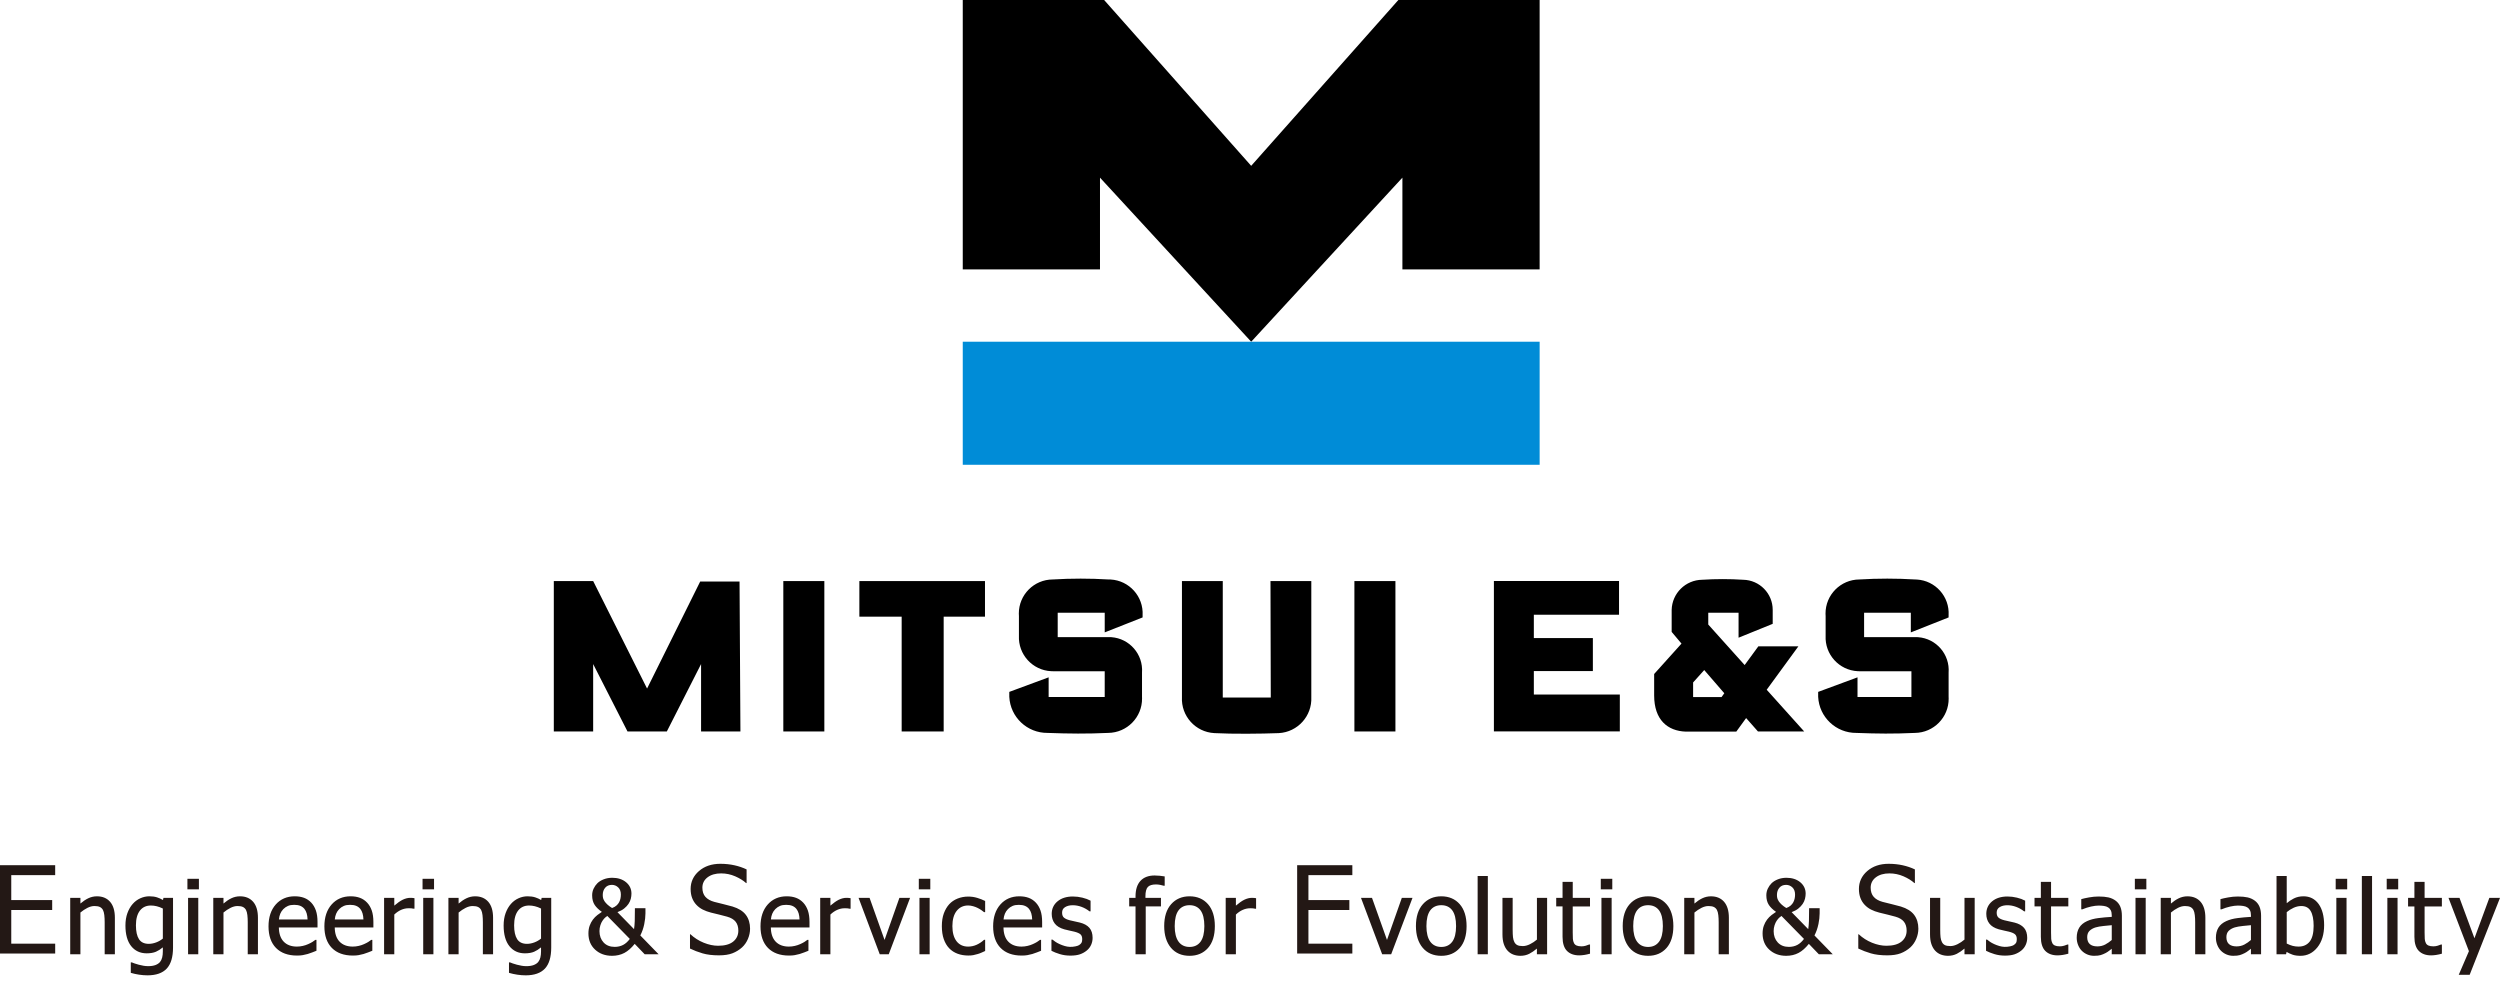 <svg viewBox="0 0 224 88" xmlns="http://www.w3.org/2000/svg"><path d="m112.107 30.618 13.548-14.701v8.223h12.296v-24.14h-12.658l-13.187 14.859-13.176-14.859h-12.667v24.14h12.296v-8.223s13.548 14.701 13.548 14.701z"/><path d="m86.263 30.618h51.689v11.026h-51.689z" fill="#008cd7"/><path d="m70.185 52.061h3.676v13.476h-3.676zm51.169 13.476h3.676v-13.476h-3.676zm-44.355-10.285h3.79v10.285h3.764v-10.285h3.702v-3.19h-11.256zm60.433 4.873h5.289v-2.953h-5.289v-2.089h7.633v-3.023h-11.212v13.476h11.283v-3.305h-7.704zm20.864 1.675 3.358 3.737h-4.143l-1.058-1.199-.881 1.216h-4.513c-1.657-.053-2.847-1.066-2.847-3.243v-1.921l2.45-2.723-.881-1.049v-1.974c.038-1.487 1.245-2.678 2.733-2.697 1.224-.079 2.452-.079 3.676 0 1.469.029 2.645 1.228 2.644 2.697v1.252l-3.059 1.243v-2.239h-2.715v1.058l3.261 3.631 1.225-1.675h3.588l-2.838 3.887zm-5.597-1.763-.996 1.11v1.313h2.547l.247-.344-1.798-2.08zm-53.382-8.117c-1.661-.101-3.328-.101-4.989 0-1.684.005-3.046 1.374-3.041 3.058 0 .073.003.147.009.22v1.763c-.078 1.677 1.219 3.101 2.897 3.178.045.002.09.003.135.003h4.654v2.309h-5.024v-1.763l-3.526 1.304v.441c.09 1.823 1.603 3.251 3.429 3.235 1.93.071 3.526.088 5.43 0 1.694-.017 3.054-1.404 3.037-3.098 0-.046-.002-.091-.004-.137v-2.168c.118-1.636-1.113-3.058-2.75-3.176-.038-.003-.077-.005-.115-.006h-4.689v-2.186h4.213v1.763l3.394-1.34v-.194c.093-1.677-1.192-3.111-2.869-3.204-.063-.003-.127-.005-.19-.005zm72.28 0c-1.664-.101-3.333-.101-4.998 0-1.684.01-3.042 1.383-3.032 3.067 0 .071.003.141.009.211v1.763c-.083 1.672 1.206 3.095 2.879 3.178.048.002.096.004.145.004h4.663v2.309h-4.83v-1.763l-3.526 1.304v.441c.09 1.823 1.603 3.251 3.429 3.235 1.93.071 3.279.088 5.236 0 1.689-.017 3.045-1.399 3.028-3.088 0-.049-.002-.098-.005-.146v-2.168c.123-1.631-1.1-3.052-2.731-3.175-.041-.003-.083-.005-.125-.007h-4.716v-2.186h4.187v1.763l3.385-1.34v-.194c.097-1.672-1.179-3.106-2.851-3.203-.057-.003-.115-.005-.173-.005zm-57.735 10.576h-4.302v-10.435h-3.658v10.4c-.089 1.692 1.21 3.135 2.901 3.225.008 0 .017 0 .025.001 1.622.088 4.134.062 5.756 0 1.691-.095 2.989-1.535 2.909-3.226v-10.4h-3.658l.026 10.435zm-47.599-10.391h-3.526l-4.76 9.589-4.83-9.633h-3.526v13.476h3.526v-6.037l3.076 6.037h3.526l3.067-6.037v6.037h3.526z"/><path d="m0 85.438h4.945v-.888h-3.936v-3.014h3.667v-.888h-3.667v-2.238h3.935v-.888h-4.944v7.917zm116.225 0h4.945v-.888h-3.935v-3.014h3.667v-.888h-3.667v-2.238h3.935v-.888h-4.945v7.917zm-106.357-4.633c.282.328.425.807.425 1.426v3.271h-.914v-2.874c0-.226-.011-.44-.033-.636-.022-.193-.064-.348-.124-.462-.065-.118-.156-.206-.271-.263-.117-.058-.28-.088-.485-.088-.202 0-.414.055-.63.164-.215.108-.427.249-.631.419v3.74h-.914v-5.055h.914v.51c.232-.199.464-.356.691-.466.249-.121.515-.183.79-.183.501 0 .898.168 1.182.497zm4.735-.164c-.178-.102-.358-.183-.535-.239-.193-.062-.423-.094-.684-.094-.278 0-.551.06-.812.178-.26.118-.488.287-.679.504-.199.225-.359.503-.477.826-.117.323-.177.697-.177 1.112 0 .796.173 1.416.513 1.843.343.429.81.647 1.389.647.332 0 .612-.048.833-.144.201-.087.408-.218.616-.39v.359c0 .201-.019.383-.057.54-.037.155-.103.293-.194.409-.097.116-.234.208-.407.274-.176.067-.394.1-.647.1-.152 0-.295-.011-.423-.035-.127-.023-.267-.053-.427-.093-.14-.036-.265-.074-.373-.113-.11-.04-.193-.072-.248-.095l-.095-.003v.938l.026.008c.223.066.465.119.718.157.256.039.51.059.755.059.767 0 1.347-.204 1.722-.605.375-.4.564-1.035.564-1.885v-4.452h-.857l-.045.194zm-.012.761v2.695c-.178.146-.38.262-.601.344-.226.085-.449.127-.661.127-.402 0-.697-.14-.876-.416-.182-.281-.274-.699-.274-1.243 0-.572.121-1.016.359-1.321.236-.302.565-.454.978-.454.173 0 .348.021.522.064.168.04.353.109.552.204zm2.201-2.66h1.03v.943h-1.03zm.059 1.704h.914v5.055h-.914zm5.835.359c.282.328.425.807.425 1.426v3.271h-.914v-2.874c0-.226-.011-.44-.033-.636-.022-.193-.064-.348-.124-.462-.065-.118-.156-.206-.271-.263-.117-.058-.28-.088-.485-.088-.202 0-.414.055-.63.164-.215.108-.427.249-.631.419v3.74h-.914v-5.055h.914v.51c.232-.199.464-.356.691-.466.249-.121.515-.183.79-.183.501 0 .898.168 1.182.497zm5.198.068c-.182-.193-.397-.338-.64-.428-.242-.091-.523-.137-.836-.137-.697 0-1.269.247-1.7.733-.431.485-.649 1.145-.649 1.962 0 .83.226 1.48.67 1.932.445.453 1.078.683 1.881.683.204 0 .376-.012.51-.037.137-.024.287-.059.448-.103.117-.033.251-.079.397-.138l.016-.006c.139-.055.256-.101.351-.138l.023-.009v-.975h-.098l-.01.008c-.068.056-.154.115-.256.178-.103.063-.227.128-.381.196-.139.064-.299.118-.474.158-.174.041-.354.062-.535.062-.504 0-.903-.151-1.186-.448-.278-.292-.422-.718-.428-1.268h3.463v-.492c0-.4-.049-.744-.145-1.022-.097-.279-.238-.518-.419-.711zm-2.776 1.004c.064-.155.158-.297.279-.423.125-.124.265-.22.416-.284.151-.065.338-.097.556-.097.221 0 .408.032.556.095.147.062.269.155.364.274.086.109.153.244.2.402.044.151.07.332.078.538h-2.567c.019-.191.059-.36.119-.505zm7.782-1.004c-.182-.193-.397-.338-.64-.428-.242-.091-.523-.137-.836-.137-.697 0-1.269.247-1.7.733-.431.485-.649 1.145-.649 1.962 0 .83.226 1.48.67 1.932.445.453 1.078.683 1.881.683.204 0 .376-.012.51-.037.137-.024.287-.059.448-.103.117-.033.251-.079.397-.138l.016-.006c.139-.055.256-.101.351-.138l.023-.009v-.975h-.098l-.01.008c-.068.056-.154.115-.256.178-.103.063-.227.128-.381.196-.139.064-.299.118-.474.158-.174.041-.354.062-.535.062-.504 0-.903-.151-1.186-.448-.278-.292-.422-.718-.428-1.268h3.463v-.492c0-.4-.049-.744-.145-1.022-.097-.279-.238-.518-.419-.711zm-2.776 1.004c.064-.155.158-.297.279-.423.125-.124.265-.22.416-.284.151-.065.338-.097.556-.097.221 0 .408.032.556.095.147.062.269.155.364.274.086.109.153.244.2.402.044.151.07.332.078.538h-2.567c.019-.191.059-.36.119-.505zm6.993-1.404.03.005v.941h-.091c-.062-.018-.126-.029-.192-.034-.068-.004-.15-.006-.251-.006-.221 0-.443.048-.661.144-.215.095-.422.236-.614.42v3.558h-.914v-5.055h.914v.697c.283-.243.536-.42.751-.526.232-.113.461-.171.681-.171.09 0 .155.002.198.007.044.004.093.011.148.02zm.753-1.731h1.03v.943h-1.03zm.059 1.704h.914v5.055h-.914zm5.835.359c.282.328.425.807.425 1.426v3.271h-.914v-2.874c0-.226-.011-.44-.033-.636-.022-.193-.064-.348-.124-.462-.065-.118-.156-.206-.271-.263-.117-.058-.28-.088-.485-.088-.202 0-.414.055-.63.164-.215.108-.427.249-.631.419v3.74h-.914v-5.055h.914v.51c.232-.199.464-.356.691-.466.249-.121.515-.183.79-.183.501 0 .898.168 1.182.497zm4.735-.164c-.178-.102-.358-.183-.535-.239-.193-.062-.423-.094-.684-.094-.278 0-.551.06-.812.178-.26.118-.488.287-.679.504-.199.225-.359.503-.477.826-.117.323-.177.697-.177 1.112 0 .796.173 1.416.513 1.843.343.429.81.647 1.389.647.332 0 .612-.048.833-.144.201-.087.408-.218.616-.39v.359c0 .201-.019.383-.057.54-.037.155-.103.293-.194.409-.097.116-.234.208-.407.274-.176.067-.394.1-.647.1-.152 0-.295-.011-.423-.035-.127-.023-.267-.053-.427-.093-.14-.036-.265-.074-.373-.113-.11-.04-.193-.072-.248-.095l-.095-.003v.938l.026.008c.223.066.465.119.718.157.256.039.51.059.755.059.767 0 1.347-.204 1.722-.605.375-.4.564-1.035.564-1.885v-4.452h-.857l-.045.194zm-.012.761v2.695c-.178.146-.38.262-.601.344-.226.085-.449.127-.661.127-.402 0-.697-.14-.876-.416-.182-.281-.274-.699-.274-1.243 0-.572.121-1.016.359-1.321.236-.302.565-.454.978-.454.173 0 .348.021.522.064.168.04.353.109.552.204zm9.245 1.409c.073-.359.11-.686.11-.972v-.465h-.945v.036c0 .458-.005.835-.014 1.121-.008.257-.03.499-.064.72l-1.486-1.523c.243-.092.443-.199.595-.321.162-.13.295-.271.394-.418.1-.149.17-.305.209-.465.038-.158.057-.313.057-.461 0-.408-.162-.75-.483-1.016-.318-.264-.734-.399-1.236-.399-.275 0-.532.046-.763.136-.232.091-.423.209-.569.352-.139.139-.254.302-.34.485-.087.184-.131.386-.131.602 0 .345.077.635.23.863.143.214.358.422.64.617-.126.08-.259.174-.394.278-.154.119-.292.259-.41.415-.121.163-.219.347-.291.549-.073.202-.109.436-.109.695 0 .593.202 1.08.6 1.447.397.366.907.552 1.517.552.41 0 .782-.087 1.106-.259.314-.166.625-.438.923-.811l.884.92.011.011h1.247l-1.639-1.685c.162-.316.28-.654.351-1.006zm-2.646 2.029c-.417 0-.752-.133-.995-.396-.245-.264-.369-.606-.369-1.017 0-.183.027-.359.081-.522.053-.163.116-.297.186-.399.088-.128.168-.225.24-.288.064-.056.13-.107.195-.15l2.016 2.058c-.18.244-.38.424-.596.538-.223.117-.477.176-.757.176zm-.251-5.557c.213 0 .403.076.563.226s.241.366.241.643c0 .13-.013.253-.039.367-.026.112-.066.22-.118.321-.057.108-.14.21-.245.302-.101.089-.231.161-.386.215-.166-.101-.304-.203-.411-.303-.109-.101-.195-.198-.256-.287-.07-.11-.115-.206-.137-.287-.021-.08-.032-.18-.032-.296 0-.258.074-.475.22-.645.144-.169.346-.255.599-.255zm6.995 5.705c.351.17.73.315 1.127.432.401.119.897.179 1.472.179.481 0 .886-.062 1.206-.185.32-.124.611-.302.864-.53.224-.206.402-.462.527-.761s.189-.606.189-.911c0-.487-.126-.904-.376-1.237-.249-.332-.651-.585-1.194-.75-.212-.063-.485-.135-.809-.211-.323-.076-.601-.145-.827-.206-.344-.094-.61-.244-.792-.447-.183-.204-.275-.482-.275-.826 0-.382.157-.694.467-.929.307-.233.716-.35 1.213-.35.439 0 .863.088 1.262.262.394.172.723.376.977.606h.043v-1.225c-.333-.159-.699-.284-1.088-.37-.395-.088-.82-.133-1.264-.133-.774 0-1.418.218-1.915.649-.496.43-.748.969-.748 1.604 0 .305.045.579.135.812.09.234.217.439.379.609.165.176.358.32.572.428.216.11.464.201.736.271.304.078.562.141.767.187.207.048.435.107.678.177.347.097.605.25.766.454.16.204.242.47.242.793 0 .406-.155.739-.461.987-.304.247-.758.373-1.348.373-.413 0-.848-.092-1.294-.272-.441-.179-.842-.435-1.192-.761h-.037v1.284zm104.679 0c.351.17.73.315 1.127.432.401.119.897.179 1.472.179.481 0 .886-.062 1.206-.185.32-.124.611-.302.864-.53.224-.206.402-.462.527-.761s.189-.606.189-.911c0-.487-.126-.904-.376-1.237-.249-.332-.651-.585-1.194-.75-.212-.063-.485-.135-.809-.211-.323-.076-.601-.145-.827-.206-.344-.094-.61-.244-.792-.447-.183-.204-.275-.482-.275-.826 0-.382.157-.694.467-.929.307-.233.716-.35 1.213-.35.439 0 .863.088 1.262.262.394.172.723.376.977.606h.043v-1.225c-.333-.159-.699-.284-1.088-.37-.395-.088-.82-.133-1.264-.133-.774 0-1.418.218-1.915.649-.496.43-.748.969-.748 1.604 0 .305.045.579.135.812.09.234.217.439.379.609.165.176.358.32.572.428.216.11.464.201.736.271.304.078.562.141.767.187.207.048.435.107.678.177.347.097.605.25.766.454.16.204.242.47.242.793 0 .406-.155.739-.461.987-.304.247-.758.373-1.348.373-.413 0-.848-.092-1.294-.272-.441-.179-.842-.435-1.192-.761h-.037v1.284zm-94.534-4.115c-.182-.193-.397-.338-.64-.428-.242-.091-.523-.137-.836-.137-.697 0-1.269.247-1.7.733-.431.485-.649 1.145-.649 1.962 0 .83.226 1.48.67 1.932.445.453 1.078.683 1.881.683.204 0 .376-.012.51-.037.137-.024.287-.059.448-.103.117-.033.251-.079.397-.138l.016-.006c.139-.055.256-.101.351-.138l.023-.009v-.975h-.098l-.01.008c-.068.056-.154.115-.256.178-.103.063-.227.128-.381.196-.139.064-.299.118-.474.158-.174.041-.354.062-.535.062-.504 0-.903-.151-1.186-.448-.278-.292-.422-.718-.428-1.268h3.463v-.492c0-.4-.049-.744-.145-1.022-.097-.279-.238-.518-.419-.711zm-2.776 1.004c.064-.155.158-.297.279-.423.125-.124.265-.22.416-.284.151-.065.338-.097.556-.097.221 0 .408.032.556.095.147.062.269.155.364.274.086.109.153.244.2.402.044.151.07.332.078.538h-2.567c.019-.191.059-.36.119-.505zm6.993-1.404.03.005v.941h-.091c-.062-.018-.126-.029-.192-.034-.068-.004-.15-.006-.251-.006-.221 0-.443.048-.661.144-.215.095-.422.236-.614.42v3.558h-.914v-5.055h.914v.697c.283-.243.536-.42.751-.526.232-.113.461-.171.681-.171.09 0 .155.002.198.007.044.004.093.011.148.02zm4.406-.027h.955l-.019.049-1.893 5.006h-.807l-.009-.024-1.889-5.031h.986l.009.024 1.335 3.748 1.33-3.773zm1.736-1.704h1.03v.943h-1.03zm.058 1.704h.914v5.055h-.914zm5.866.272.02.01v1h-.099l-.01-.009c-.058-.049-.135-.107-.228-.172-.091-.064-.205-.131-.338-.198-.113-.058-.249-.109-.405-.154-.155-.043-.305-.065-.446-.065-.421 0-.765.161-1.021.479-.257.321-.388.782-.388 1.372 0 .578.126 1.033.375 1.354.247.318.594.479 1.034.479.267 0 .525-.056.768-.166.243-.111.461-.256.648-.431l.011-.01h.1v1l-.021.01c-.084.039-.188.086-.314.141-.126.056-.243.098-.345.125-.141.041-.272.074-.387.097-.117.023-.267.034-.445.034-.346 0-.668-.054-.957-.161-.291-.107-.543-.271-.752-.488s-.372-.495-.487-.823-.172-.719-.172-1.16c0-.439.06-.825.179-1.146s.28-.595.479-.815c.2-.22.452-.392.75-.511.297-.119.62-.179.96-.179.276 0 .547.04.805.118.255.077.486.168.688.269zm4.561.155c-.182-.193-.397-.338-.64-.428-.242-.091-.523-.137-.836-.137-.697 0-1.269.247-1.7.733-.431.485-.649 1.145-.649 1.962 0 .83.226 1.48.67 1.932.445.453 1.078.683 1.881.683.204 0 .376-.012.51-.037.137-.024.287-.059.448-.103.117-.033.251-.079.397-.138l.016-.006c.139-.055.256-.101.351-.138l.023-.009v-.975h-.098l-.01.008c-.068.056-.154.115-.256.178-.103.063-.227.128-.381.196-.139.064-.299.118-.474.158-.174.041-.354.062-.535.062-.504 0-.903-.151-1.186-.448-.278-.292-.422-.718-.428-1.268h3.463v-.492c0-.4-.049-.744-.145-1.022-.097-.279-.238-.518-.419-.711zm-2.776 1.004c.064-.155.158-.297.279-.423.125-.124.265-.22.416-.284.151-.065.338-.097.556-.097.221 0 .408.032.556.095.147.062.269.155.364.274.086.109.153.244.2.402.044.151.07.332.078.538h-2.567c.019-.191.059-.36.119-.505zm7.575 1.254c.191.22.288.522.288.898 0 .218-.044.427-.13.623-.087.196-.216.367-.384.506-.182.151-.39.267-.618.346-.229.078-.518.118-.86.118-.336 0-.655-.046-.948-.136-.291-.089-.536-.186-.729-.288l-.019-.01v-1h.094l.01.008c.069.055.151.116.251.187.095.067.223.138.381.21.14.064.297.122.467.172.287.085.594.101.947.028.147-.03.257-.068.328-.113.099-.065.171-.134.214-.206.043-.071.065-.183.065-.33 0-.188-.051-.33-.152-.424-.104-.096-.294-.179-.563-.246-.101-.025-.234-.055-.419-.093-.169-.034-.331-.074-.481-.116-.388-.112-.675-.289-.851-.525-.177-.235-.267-.524-.267-.858 0-.458.176-.837.523-1.125.345-.287.809-.432 1.379-.432.278 0 .563.035.845.104.283.069.523.157.716.262l.019.01v.955h-.094l-.01-.008c-.212-.167-.45-.3-.708-.396-.259-.096-.524-.145-.786-.145-.269 0-.499.056-.684.169-.181.11-.269.272-.269.496 0 .197.053.345.158.439.109.099.287.181.531.244.133.034.273.066.416.095.153.031.317.068.487.11.376.094.663.252.853.471zm5.022-2.818v.133h1.391v.769h-1.365v4.287h-.914v-4.287h-.568v-.769h.568v-.129c0-.607.149-1.077.443-1.394.295-.319.723-.481 1.271-.481.154 0 .309.008.46.025.141.015.279.034.409.055l.03.005v.834l-.093-.002c-.072-.026-.178-.051-.316-.077-.141-.025-.262-.037-.369-.037-.343 0-.589.076-.732.227s-.216.433-.216.838zm3.954-.005c-.679 0-1.233.237-1.649.704-.414.465-.624 1.127-.624 1.964 0 .813.204 1.468.606 1.944.403.477.964.72 1.668.72.682 0 1.236-.235 1.647-.697.41-.461.617-1.123.617-1.966s-.208-1.502-.617-1.967c-.411-.465-.965-.702-1.647-.702zm.976 4.077c-.229.305-.557.46-.975.46-.424 0-.756-.158-.984-.469-.232-.315-.349-.785-.349-1.399 0-.634.117-1.111.349-1.417.229-.303.56-.456.984-.456.421 0 .75.153.978.456.23.306.346.783.346 1.417 0 .625-.117 1.099-.348 1.408zm4.954-3.912.03.005v.941h-.091c-.062-.018-.126-.029-.192-.034-.068-.004-.15-.006-.251-.006-.221 0-.443.048-.661.144-.215.095-.422.236-.614.42v3.558h-.914v-5.055h.914v.697c.283-.243.536-.42.751-.526.232-.113.461-.171.681-.171.09 0 .155.002.198.007.044.004.093.011.148.02zm13.091-.027h.955l-.019.049-1.893 5.006h-.807l-.009-.024-1.889-5.031h.986l.009.024 1.335 3.748 1.33-3.773zm3.534-.138c-.679 0-1.233.237-1.649.704-.414.465-.624 1.127-.624 1.964 0 .813.204 1.468.606 1.944.403.477.964.72 1.668.72.682 0 1.236-.235 1.647-.697.41-.461.617-1.123.617-1.966s-.208-1.502-.617-1.967c-.411-.465-.965-.702-1.647-.702zm.975 4.077c-.229.305-.557.46-.975.46-.424 0-.756-.158-.984-.469-.232-.315-.349-.785-.349-1.399 0-.634.117-1.111.349-1.417.229-.303.56-.456.984-.456.421 0 .75.153.978.456.23.306.346.783.346 1.417 0 .625-.117 1.099-.348 1.408zm2.281-5.897h.914v7.014h-.914zm5.311 1.958h.914v5.055h-.914v-.511c-.239.201-.469.359-.686.469-.237.119-.504.18-.795.18-.221 0-.433-.037-.628-.109-.197-.074-.371-.191-.517-.349-.146-.157-.261-.359-.341-.597-.08-.237-.12-.53-.12-.868v-3.271h.914v2.874c0 .261.01.481.029.654.019.169.062.318.128.444.065.12.153.21.264.265.112.057.277.085.492.085.199 0 .415-.057.642-.17.224-.111.432-.25.62-.412v-3.74zm3.209 0h1.548v.769h-1.548v2.332c0 .251.005.446.014.581.008.132.042.256.099.371.048.097.122.168.229.217.108.05.258.075.446.075.133 0 .264-.019.387-.058.126-.039.218-.072.273-.099l.016-.003h.086v.818l-.027.007c-.159.044-.322.08-.485.106-.166.025-.319.038-.455.038-.467 0-.837-.135-1.1-.401-.262-.266-.395-.69-.395-1.259v-2.725h-.568v-.769h.568v-1.432h.914v1.432zm2.573 0h.914v5.055h-.914zm-.058-1.704h1.03v.943h-1.03zm4.237 1.566c-.679 0-1.233.237-1.649.704-.414.465-.624 1.127-.624 1.964 0 .813.204 1.468.606 1.944.403.477.964.72 1.668.72.682 0 1.236-.235 1.647-.697.41-.461.617-1.123.617-1.966s-.208-1.502-.617-1.967c-.411-.465-.965-.702-1.647-.702zm.976 4.077c-.229.305-.557.46-.975.46-.424 0-.756-.158-.984-.469-.232-.315-.349-.785-.349-1.399 0-.634.117-1.111.349-1.417.229-.303.56-.456.984-.456.421 0 .75.153.978.456.23.306.346.783.346 1.417 0 .625-.117 1.099-.348 1.408zm5.838-3.58c.282.328.425.807.425 1.426v3.271h-.914v-2.874c0-.228-.011-.442-.033-.636-.022-.193-.063-.348-.124-.462-.064-.117-.155-.206-.27-.263-.117-.058-.28-.088-.485-.088-.202 0-.414.055-.63.164-.215.108-.427.249-.631.419v3.74h-.914v-5.055h.914v.51c.232-.199.464-.356.691-.466.249-.121.515-.183.79-.183.501 0 .899.168 1.182.497zm8.448 2.006c.073-.359.11-.686.11-.972v-.465h-.945v.036c0 .458-.005.835-.014 1.121-.008.256-.03.498-.064.72l-1.486-1.523c.243-.092.444-.199.595-.321.162-.13.295-.271.394-.418.1-.148.17-.304.209-.465.038-.16.057-.315.057-.461 0-.408-.163-.75-.483-1.016-.318-.264-.734-.399-1.236-.399-.275 0-.532.046-.763.136-.231.091-.423.209-.57.352-.139.139-.254.302-.34.485-.087.184-.131.386-.131.602 0 .345.077.635.23.863.144.214.359.422.64.617-.126.08-.258.173-.395.278-.154.119-.291.258-.41.415-.121.163-.219.348-.291.549-.073.202-.11.436-.11.695 0 .594.202 1.081.6 1.447.397.366.908.552 1.517.552.41 0 .782-.087 1.106-.259.314-.165.624-.438.923-.811l.884.92.011.011h1.247l-1.639-1.685c.162-.316.28-.654.351-1.006zm-2.646 2.029c-.417 0-.752-.133-.996-.396-.245-.264-.369-.606-.369-1.017 0-.183.027-.358.081-.522s.117-.298.186-.399c.09-.131.168-.225.24-.288.064-.056.129-.107.194-.15l2.016 2.058c-.179.243-.38.424-.596.538-.223.117-.477.176-.757.176zm-.251-5.557c.213 0 .403.076.563.226s.241.366.241.643c0 .132-.013.255-.039.367-.027.113-.066.221-.118.321-.057.109-.139.21-.244.302-.102.089-.231.161-.385.215-.166-.102-.305-.203-.412-.303-.11-.102-.196-.199-.256-.287-.069-.11-.115-.206-.137-.286-.022-.083-.033-.183-.033-.297 0-.258.074-.475.22-.645.146-.172.342-.255.598-.255zm15.985 1.163h.913v5.055h-.913v-.511c-.239.201-.469.359-.686.469-.237.119-.504.18-.795.18-.222 0-.433-.037-.628-.109-.197-.073-.371-.191-.518-.349-.146-.158-.26-.359-.341-.597-.08-.237-.12-.53-.12-.868v-3.271h.914v2.874c0 .263.01.483.029.654.019.169.062.318.128.444.065.121.153.21.264.265.112.057.277.085.491.085.2 0 .415-.057.642-.17.224-.111.432-.25.62-.412v-3.74zm5.332 2.685c.191.22.288.523.288.898 0 .218-.044.428-.131.623-.087.196-.216.367-.384.506-.182.151-.39.267-.618.346-.228.078-.517.118-.86.118-.336 0-.655-.046-.948-.136-.29-.089-.536-.186-.729-.288l-.019-.01v-1h.094l.01.008c.07.056.155.119.251.187.095.067.223.138.381.21.14.064.297.122.467.172.286.085.594.1.946.028.147-.03.257-.068.328-.113.099-.064.171-.134.215-.206.042-.071.064-.182.064-.33 0-.188-.051-.33-.152-.424-.104-.097-.294-.179-.564-.246-.099-.024-.232-.054-.419-.093-.169-.034-.331-.074-.481-.116-.388-.112-.675-.288-.851-.525-.177-.235-.267-.524-.267-.858 0-.458.176-.837.523-1.125.345-.287.809-.432 1.379-.432.278 0 .563.035.845.104.282.068.523.157.716.262l.019.01v.955h-.093l-.01-.008c-.212-.167-.45-.301-.709-.396-.259-.096-.524-.145-.786-.145-.269 0-.499.056-.684.169-.181.11-.269.272-.269.496 0 .196.053.344.158.439.109.099.287.181.531.244.132.034.272.066.416.095.155.032.319.069.487.11.376.093.663.252.854.471zm2.424-2.685h1.548v.769h-1.548v2.332c0 .251.005.446.014.581.009.131.042.256.099.371.047.097.122.168.229.217.108.05.258.075.446.075.134 0 .264-.019.387-.058.127-.039.218-.072.273-.098l.016-.004h.085v.818l-.027.007c-.159.044-.322.08-.485.106-.166.025-.319.038-.455.038-.467 0-.837-.135-1.1-.401-.262-.266-.395-.69-.395-1.259v-2.725h-.568v-.769h.568v-1.432h.913zm5.792.258c-.191-.143-.409-.242-.649-.297-.238-.054-.532-.081-.876-.081-.283 0-.575.027-.865.081-.286.052-.511.102-.67.148l-.026.007v.916h.085l.014-.003c.258-.108.52-.193.781-.25.259-.057.487-.086.677-.086.163 0 .322.011.473.033.15.021.277.065.38.131.101.061.181.15.237.264.057.115.086.269.086.459v.126c-.427.023-.832.06-1.203.108-.383.049-.721.139-1.003.268-.322.145-.56.344-.71.592-.149.247-.224.55-.224.9 0 .227.042.445.123.649.082.204.193.379.33.518.143.143.311.255.499.334s.39.119.6.119c.258 0 .452-.021.594-.064.14-.042.288-.103.438-.181.108-.054.222-.128.339-.22.085-.067.157-.123.216-.168v.495h.909v-3.445c0-.315-.046-.587-.137-.807-.091-.222-.232-.406-.419-.546zm-.353 2.191v1.327c-.182.16-.379.297-.584.406-.209.111-.446.168-.704.168-.299 0-.529-.07-.682-.209-.153-.138-.23-.347-.23-.62 0-.241.07-.431.208-.566.141-.136.323-.239.54-.306.187-.056.434-.1.734-.13.286-.029.525-.052.718-.07zm2.07-4.153h1.03v.943h-1.03zm.058 1.704h.914v5.055h-.914zm5.835.359c.282.328.425.807.425 1.426v3.271h-.914v-2.874c0-.228-.011-.442-.033-.636-.022-.193-.063-.348-.124-.462-.064-.117-.155-.206-.27-.263-.118-.058-.281-.088-.485-.088-.202 0-.414.055-.63.164-.215.108-.428.249-.631.419v3.74h-.914v-5.055h.914v.51c.232-.199.464-.356.691-.466.249-.121.515-.183.79-.183.501 0 .899.168 1.182.497zm4.862-.101c-.191-.143-.409-.242-.649-.297-.238-.054-.532-.081-.876-.081-.283 0-.575.027-.865.081-.286.052-.511.102-.67.148l-.026.007v.916h.085l.014-.003c.258-.108.52-.193.781-.25.259-.057.487-.086.677-.086.163 0 .322.011.473.033.15.021.277.065.38.131.101.061.181.15.237.264.057.115.086.269.086.459v.126c-.427.023-.832.06-1.203.108-.383.049-.721.139-1.003.268-.322.145-.56.344-.71.592-.149.247-.224.55-.224.9 0 .227.042.445.123.649.082.204.193.379.33.518.143.143.311.255.499.334s.39.119.6.119c.258 0 .452-.021.594-.064.14-.042.288-.103.438-.181.108-.054.222-.128.339-.22.085-.067.157-.123.216-.168v.495h.909v-3.445c0-.315-.046-.587-.137-.807-.091-.222-.232-.406-.419-.546zm-.353 2.191v1.327c-.182.16-.379.297-.584.406-.209.111-.446.168-.704.168-.299 0-.529-.07-.682-.209-.153-.138-.23-.347-.23-.62 0-.241.07-.431.208-.566.141-.136.323-.239.54-.306.187-.056.434-.1.734-.13.286-.029.525-.052.718-.07zm4.7-2.587c-.317 0-.605.065-.857.192-.226.114-.439.256-.637.425v-2.437h-.914v7.014h.853l.049-.212c.175.102.355.186.534.248.195.068.433.102.708.102.605 0 1.116-.255 1.518-.759.4-.501.603-1.17.603-1.99 0-.801-.166-1.438-.494-1.893-.331-.459-.79-.691-1.363-.691zm.917 2.65c0 .643-.121 1.119-.359 1.414-.237.293-.567.441-.983.441-.192 0-.37-.021-.532-.063-.155-.041-.336-.111-.537-.208v-2.816c.185-.156.393-.287.616-.39.229-.104.458-.157.681-.157.392 0 .669.145.846.444.178.3.268.75.268 1.336zm1.976-4.216h1.03v.943h-1.03zm.058 1.704h.914v5.055h-.914zm2.286-1.958h.914v7.014h-.914zm2.227.254h1.03v.943h-1.03zm.058 1.704h.914v5.055h-.914zm3.337 0h1.548v.769h-1.548v2.332c0 .251.005.446.014.581.009.131.042.256.099.371.047.097.122.168.229.217.108.05.258.075.446.075.134 0 .264-.019.387-.058.127-.039.218-.072.273-.098l.016-.004h.085v.818l-.027.007c-.159.044-.322.08-.485.106-.166.025-.319.038-.455.038-.467 0-.837-.135-1.1-.401-.262-.266-.395-.69-.395-1.259v-2.725h-.568v-.769h.568v-1.432h.913zm6.757 0-.02.05-2.698 6.843h-.979l.022-.051.889-2.065-1.83-4.777h.986l.009.024 1.331 3.597 1.335-3.621z" fill="#231815"/></svg>